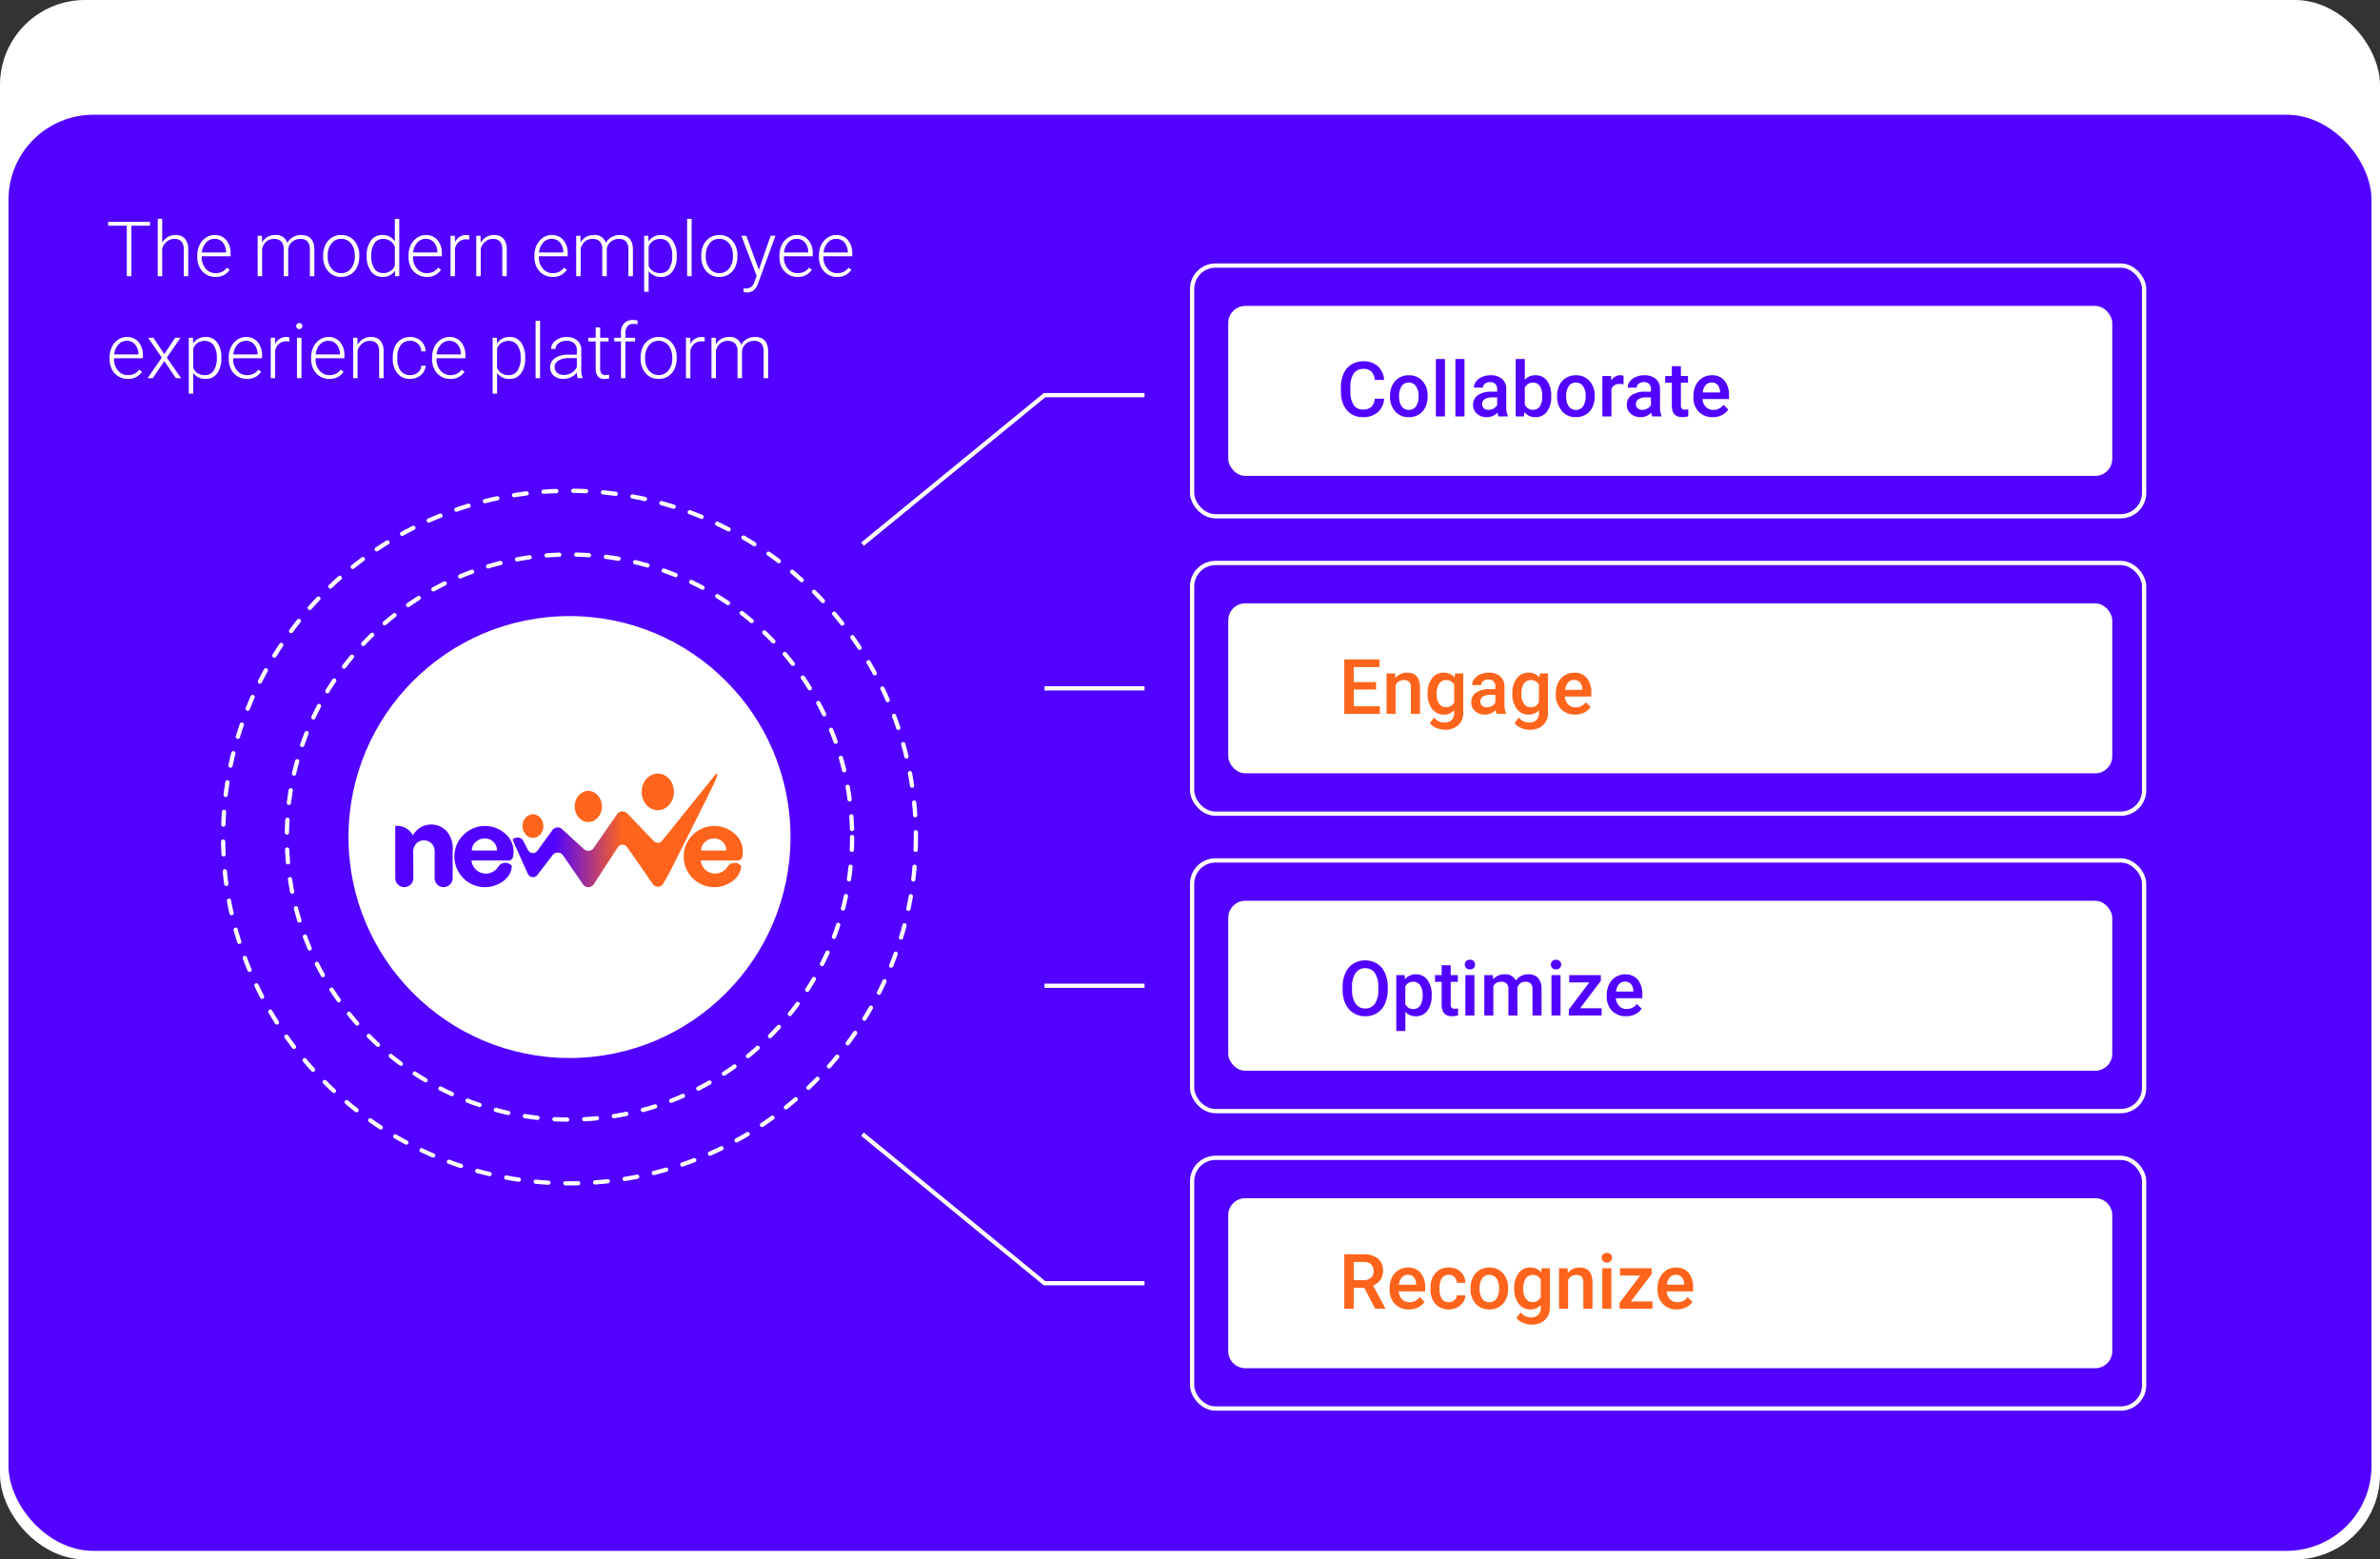 <svg xmlns="http://www.w3.org/2000/svg" xmlns:xlink="http://www.w3.org/1999/xlink" width="560" height="367" viewBox="0 0 560 367">
  <rect x="0" y="0" width="560" height="367" fill="#333333" stroke="none"/>
  <defs>
    <linearGradient id="linear-gradient" x1="0.201" y1="1" x2="0.528" y2="1" gradientUnits="objectBoundingBox">
      <stop offset="0" stop-color="#5203ff"/>
      <stop offset="1" stop-color="#fe641b"/>
    </linearGradient>
  </defs>
  <g id="upz_tabImg" transform="translate(-341 -1338)">
    <rect id="Rectangle_1072" data-name="Rectangle 1072" width="560" height="367" rx="20" transform="translate(341 1338)" fill="#fff"/>
    <rect id="Rectangle_109" data-name="Rectangle 109" width="556" height="338" rx="20" transform="translate(343 1365)" fill="#5203ff"/>
    <g id="Group_90" data-name="Group 90" transform="translate(543.931 1402)">
      <path id="Path_33" data-name="Path 33" d="M6882.931,1080.105l42.836-35.076H6949.3" transform="translate(-6882.931 -1016.029)" fill="none" stroke="#fff" stroke-width="1"/>
      <path id="Path_49" data-name="Path 49" d="M6882.932,1045.029l42.835,35.076H6949.3" transform="translate(-6882.932 -842.105)" fill="none" stroke="#fff" stroke-width="1"/>
      <path id="Path_35" data-name="Path 35" d="M6925.767,1158H6949.3" transform="translate(-6882.931 -1060)" fill="none" stroke="#fff" stroke-width="1"/>
      <path id="Path_36" data-name="Path 36" d="M6925.767,1158H6949.3" transform="translate(-6882.931 -990)" fill="none" stroke="#fff" stroke-width="1"/>
    </g>
    <g id="Group_96" data-name="Group 96" transform="translate(543.932 1405)">
      <g id="_1" data-name="1" transform="translate(0 15)">
        <g id="Rectangle_110" data-name="Rectangle 110" transform="translate(77.069 -20)" fill="none" stroke="#fff" stroke-linecap="round" stroke-linejoin="round" stroke-width="1">
          <rect width="225" height="60" rx="6" stroke="none"/>
          <rect x="0.5" y="0.5" width="224" height="59" rx="5.5" fill="none"/>
        </g>
        <rect id="Rectangle_114" data-name="Rectangle 114" width="208" height="40" rx="4" transform="translate(86.069 -10)" fill="#fff"/>
        <path id="Path_3115" data-name="Path 3115" d="M-35.314-4.166A4.621,4.621,0,0,1-36.826-.971,5.154,5.154,0,0,1-40.333.176a4.99,4.99,0,0,1-2.694-.725,4.759,4.759,0,0,1-1.8-2.061,7.438,7.438,0,0,1-.659-3.1v-1.2a7.491,7.491,0,0,1,.642-3.19A4.835,4.835,0,0,1-43-12.226a5.136,5.136,0,0,1,2.773-.747,4.946,4.946,0,0,1,3.41,1.147,4.793,4.793,0,0,1,1.5,3.248h-2.215a3.161,3.161,0,0,0-.8-1.991,2.658,2.658,0,0,0-1.894-.611,2.6,2.6,0,0,0-2.228,1.06,5.3,5.3,0,0,0-.8,3.11v1.135a5.62,5.62,0,0,0,.743,3.167,2.464,2.464,0,0,0,2.175,1.091,2.875,2.875,0,0,0,1.969-.589,3.071,3.071,0,0,0,.835-1.96Zm1.38-.677a5.607,5.607,0,0,1,.554-2.518,4.044,4.044,0,0,1,1.556-1.723,4.383,4.383,0,0,1,2.3-.6A4.154,4.154,0,0,1-26.4-8.446a4.874,4.874,0,0,1,1.3,3.287l.009.5a5.658,5.658,0,0,1-.541,2.514A4,4,0,0,1-27.18-.431,4.415,4.415,0,0,1-29.5.176a4.125,4.125,0,0,1-3.221-1.34,5.133,5.133,0,0,1-1.208-3.573Zm2.136.185a3.832,3.832,0,0,0,.606,2.3,1.971,1.971,0,0,0,1.688.831,1.95,1.95,0,0,0,1.683-.844,4.232,4.232,0,0,0,.6-2.47,3.782,3.782,0,0,0-.62-2.285,1.979,1.979,0,0,0-1.683-.844,1.96,1.96,0,0,0-1.661.831A4.152,4.152,0,0,0-31.8-4.658ZM-21.015,0H-23.15V-13.5h2.136Zm4.6,0h-2.136V-13.5h2.136Zm8.007,0a3.3,3.3,0,0,1-.246-.888,3.325,3.325,0,0,1-2.5,1.063,3.355,3.355,0,0,1-2.338-.817A2.615,2.615,0,0,1-14.4-2.663,2.7,2.7,0,0,1-13.267-5a5.473,5.473,0,0,1,3.23-.813h1.31v-.624a1.666,1.666,0,0,0-.413-1.182A1.638,1.638,0,0,0-10.4-8.06a1.881,1.881,0,0,0-1.2.365,1.129,1.129,0,0,0-.466.927h-2.136a2.37,2.37,0,0,1,.519-1.463A3.455,3.455,0,0,1-12.265-9.3a4.955,4.955,0,0,1,1.991-.387,3.99,3.99,0,0,1,2.663.839,2.993,2.993,0,0,1,1.02,2.36V-2.2a4.861,4.861,0,0,0,.36,2.048V0Zm-2.347-1.538a2.429,2.429,0,0,0,1.191-.308,2.055,2.055,0,0,0,.839-.826V-4.465H-9.879a3.148,3.148,0,0,0-1.784.413,1.338,1.338,0,0,0-.6,1.169,1.248,1.248,0,0,0,.409.98A1.583,1.583,0,0,0-10.758-1.538ZM3.99-4.658A5.712,5.712,0,0,1,3-1.134,3.221,3.221,0,0,1,.281.176a3.1,3.1,0,0,1-2.6-1.2L-2.426,0H-4.359V-13.5h2.136v4.9A3.091,3.091,0,0,1,.264-9.686,3.258,3.258,0,0,1,3-8.394,5.807,5.807,0,0,1,3.99-4.781ZM1.854-4.843a4.037,4.037,0,0,0-.545-2.32A1.815,1.815,0,0,0-.272-7.937,1.983,1.983,0,0,0-2.224-6.724V-2.8A2,2,0,0,0-.255-1.564a1.8,1.8,0,0,0,1.547-.747A3.912,3.912,0,0,0,1.854-4.57Zm3.524,0a5.607,5.607,0,0,1,.554-2.518A4.044,4.044,0,0,1,7.488-9.083a4.383,4.383,0,0,1,2.3-.6,4.154,4.154,0,0,1,3.125,1.239,4.874,4.874,0,0,1,1.3,3.287l.009.5a5.658,5.658,0,0,1-.541,2.514A4,4,0,0,1,12.133-.431,4.415,4.415,0,0,1,9.809.176a4.125,4.125,0,0,1-3.221-1.34A5.133,5.133,0,0,1,5.379-4.737Zm2.136.185a3.832,3.832,0,0,0,.606,2.3,1.971,1.971,0,0,0,1.688.831,1.95,1.95,0,0,0,1.683-.844,4.232,4.232,0,0,0,.6-2.47,3.782,3.782,0,0,0-.62-2.285,1.979,1.979,0,0,0-1.683-.844,1.96,1.96,0,0,0-1.661.831A4.152,4.152,0,0,0,7.515-4.658Zm13.491-2.9a5.285,5.285,0,0,0-.87-.07A1.959,1.959,0,0,0,18.158-6.5V0H16.022V-9.51h2.039l.053,1.063a2.406,2.406,0,0,1,2.145-1.239,2,2,0,0,1,.756.123ZM27.773,0a3.3,3.3,0,0,1-.246-.888,3.325,3.325,0,0,1-2.5,1.063,3.355,3.355,0,0,1-2.338-.817,2.615,2.615,0,0,1-.905-2.021A2.7,2.7,0,0,1,22.917-5a5.473,5.473,0,0,1,3.23-.813h1.31v-.624a1.666,1.666,0,0,0-.413-1.182,1.638,1.638,0,0,0-1.257-.444,1.881,1.881,0,0,0-1.2.365,1.129,1.129,0,0,0-.466.927H21.99a2.37,2.37,0,0,1,.519-1.463A3.455,3.455,0,0,1,23.919-9.3a4.955,4.955,0,0,1,1.991-.387,3.99,3.99,0,0,1,2.663.839,2.993,2.993,0,0,1,1.02,2.36V-2.2a4.861,4.861,0,0,0,.36,2.048V0ZM25.427-1.538a2.429,2.429,0,0,0,1.191-.308,2.055,2.055,0,0,0,.839-.826V-4.465H26.306a3.148,3.148,0,0,0-1.784.413,1.338,1.338,0,0,0-.6,1.169,1.248,1.248,0,0,0,.409.98A1.583,1.583,0,0,0,25.427-1.538Zm9.079-10.283V-9.51h1.679v1.582H34.506v5.309a1.169,1.169,0,0,0,.215.787,1,1,0,0,0,.769.242,3.29,3.29,0,0,0,.747-.088V-.026a5.26,5.26,0,0,1-1.406.2Q32.37.176,32.37-2.54V-7.928H30.806V-9.51H32.37v-2.312Zm7.5,12A4.419,4.419,0,0,1,38.711-1.1,4.639,4.639,0,0,1,37.45-4.509v-.264A5.706,5.706,0,0,1,38-7.317a4.181,4.181,0,0,1,1.542-1.745,4.078,4.078,0,0,1,2.215-.624,3.733,3.733,0,0,1,3,1.239,5.24,5.24,0,0,1,1.059,3.507v.861H39.6a2.856,2.856,0,0,0,.787,1.863,2.362,2.362,0,0,0,1.736.686,2.892,2.892,0,0,0,2.391-1.187l1.151,1.1A3.845,3.845,0,0,1,44.143-.294,4.774,4.774,0,0,1,42,.176Zm-.255-8.147a1.8,1.8,0,0,0-1.419.615,3.189,3.189,0,0,0-.69,1.714h4.069V-5.8a2.6,2.6,0,0,0-.571-1.622A1.785,1.785,0,0,0,41.748-7.972Z" transform="translate(158.068 16)" fill="#5203ff"/>
      </g>
      <g id="_2" data-name="2" transform="translate(0 85)">
        <g id="Rectangle_110-2" data-name="Rectangle 110" transform="translate(77.069 -20)" fill="none" stroke="#fff" stroke-linecap="round" stroke-linejoin="round" stroke-width="1">
          <rect width="225" height="60" rx="6" stroke="none"/>
          <rect x="0.5" y="0.5" width="224" height="59" rx="5.5" fill="none"/>
        </g>
        <rect id="Rectangle_114-2" data-name="Rectangle 114" width="208" height="40" rx="4" transform="translate(86.069 -10)" fill="#fff"/>
        <path id="Path_3116" data-name="Path 3116" d="M8.78-5.713H3.524v3.938H9.668V0H1.3V-12.8H9.606V-11H3.524v3.533H8.78Zm4.474-3.8.062,1.1a3.419,3.419,0,0,1,2.769-1.274q2.971,0,3.023,3.4V0H16.972V-6.161a1.958,1.958,0,0,0-.391-1.34A1.645,1.645,0,0,0,15.3-7.937a2.058,2.058,0,0,0-1.925,1.169V0H11.241V-9.51Zm7.655,4.685a5.562,5.562,0,0,1,1.042-3.538,3.343,3.343,0,0,1,2.764-1.323,3.132,3.132,0,0,1,2.558,1.134l.1-.958h1.925V-.29a3.832,3.832,0,0,1-1.165,2.953,4.436,4.436,0,0,1-3.142,1.081,5.064,5.064,0,0,1-2.043-.435,3.631,3.631,0,0,1-1.516-1.138L22.438.888a3.053,3.053,0,0,0,2.426,1.169,2.359,2.359,0,0,0,1.679-.576,2.206,2.206,0,0,0,.615-1.692V-.853A3.144,3.144,0,0,1,24.7.176a3.335,3.335,0,0,1-2.729-1.327A5.742,5.742,0,0,1,20.909-4.825Zm2.127.185a3.829,3.829,0,0,0,.584,2.254,1.879,1.879,0,0,0,1.622.822,2.055,2.055,0,0,0,1.916-1.107V-6.855a2.026,2.026,0,0,0-1.9-1.081,1.887,1.887,0,0,0-1.639.835A4.287,4.287,0,0,0,23.036-4.641ZM37.169,0a3.3,3.3,0,0,1-.246-.888,3.325,3.325,0,0,1-2.5,1.063,3.355,3.355,0,0,1-2.338-.817,2.615,2.615,0,0,1-.905-2.021A2.7,2.7,0,0,1,32.313-5a5.473,5.473,0,0,1,3.23-.813h1.31v-.624a1.666,1.666,0,0,0-.413-1.182,1.638,1.638,0,0,0-1.257-.444,1.881,1.881,0,0,0-1.2.365,1.129,1.129,0,0,0-.466.927H31.386A2.37,2.37,0,0,1,31.9-8.231,3.455,3.455,0,0,1,33.315-9.3a4.955,4.955,0,0,1,1.991-.387,3.99,3.99,0,0,1,2.663.839,2.993,2.993,0,0,1,1.02,2.36V-2.2a4.861,4.861,0,0,0,.36,2.048V0ZM34.822-1.538a2.429,2.429,0,0,0,1.191-.308,2.055,2.055,0,0,0,.839-.826V-4.465H35.7a3.148,3.148,0,0,0-1.784.413,1.338,1.338,0,0,0-.6,1.169,1.248,1.248,0,0,0,.409.98A1.583,1.583,0,0,0,34.822-1.538Zm6.029-3.287a5.562,5.562,0,0,1,1.042-3.538,3.343,3.343,0,0,1,2.764-1.323,3.132,3.132,0,0,1,2.558,1.134l.1-.958h1.925V-.29a3.832,3.832,0,0,1-1.165,2.953A4.436,4.436,0,0,1,44.93,3.744a5.064,5.064,0,0,1-2.043-.435A3.631,3.631,0,0,1,41.37,2.171L42.381.888a3.053,3.053,0,0,0,2.426,1.169,2.359,2.359,0,0,0,1.679-.576A2.206,2.206,0,0,0,47.1-.211V-.853A3.144,3.144,0,0,1,44.64.176a3.335,3.335,0,0,1-2.729-1.327A5.742,5.742,0,0,1,40.852-4.825Zm2.127.185a3.829,3.829,0,0,0,.584,2.254,1.879,1.879,0,0,0,1.622.822A2.055,2.055,0,0,0,47.1-2.672V-6.855a2.026,2.026,0,0,0-1.9-1.081,1.887,1.887,0,0,0-1.639.835A4.287,4.287,0,0,0,42.979-4.641ZM55.617.176A4.419,4.419,0,0,1,52.326-1.1a4.639,4.639,0,0,1-1.261-3.406v-.264a5.706,5.706,0,0,1,.549-2.544,4.181,4.181,0,0,1,1.542-1.745,4.078,4.078,0,0,1,2.215-.624,3.733,3.733,0,0,1,3,1.239,5.24,5.24,0,0,1,1.059,3.507v.861H53.218A2.856,2.856,0,0,0,54-2.215a2.362,2.362,0,0,0,1.736.686,2.892,2.892,0,0,0,2.391-1.187l1.151,1.1A3.845,3.845,0,0,1,57.757-.294,4.774,4.774,0,0,1,55.617.176Zm-.255-8.147a1.8,1.8,0,0,0-1.419.615,3.189,3.189,0,0,0-.69,1.714h4.069V-5.8a2.6,2.6,0,0,0-.571-1.622A1.785,1.785,0,0,0,55.362-7.972Z" transform="translate(112.068 16)" fill="#fe641b"/>
      </g>
      <g id="_3" data-name="3" transform="translate(0 155)">
        <g id="Rectangle_110-3" data-name="Rectangle 110" transform="translate(77.069 -20)" fill="none" stroke="#fff" stroke-linecap="round" stroke-linejoin="round" stroke-width="1">
          <rect width="225" height="60" rx="6" stroke="none"/>
          <rect x="0.5" y="0.5" width="224" height="59" rx="5.5" fill="none"/>
        </g>
        <rect id="Rectangle_114-3" data-name="Rectangle 114" width="208" height="40" rx="4" transform="translate(86.069 -10)" fill="#fff"/>
        <path id="Path_3117" data-name="Path 3117" d="M-24.473-6.064a7.851,7.851,0,0,1-.65,3.3,4.918,4.918,0,0,1-1.859,2.18,5.113,5.113,0,0,1-2.782.76,5.125,5.125,0,0,1-2.773-.76,4.993,4.993,0,0,1-1.881-2.167,7.606,7.606,0,0,1-.672-3.243v-.721a7.784,7.784,0,0,1,.664-3.3,4.987,4.987,0,0,1,1.872-2.193,5.1,5.1,0,0,1,2.773-.76,5.142,5.142,0,0,1,2.773.751,4.924,4.924,0,0,1,1.868,2.162,7.767,7.767,0,0,1,.668,3.283ZM-26.7-6.732a5.594,5.594,0,0,0-.8-3.261,2.631,2.631,0,0,0-2.281-1.134A2.623,2.623,0,0,0-32.036-10,5.486,5.486,0,0,0-32.867-6.8v.738A5.552,5.552,0,0,0-32.045-2.8a2.646,2.646,0,0,0,2.281,1.151,2.615,2.615,0,0,0,2.272-1.125,5.671,5.671,0,0,0,.8-3.287Zm12.56,2.074a5.662,5.662,0,0,1-1,3.52A3.209,3.209,0,0,1-17.829.176a3.23,3.23,0,0,1-2.5-1.028V3.656h-2.136V-9.51H-20.5l.088.967a3.137,3.137,0,0,1,2.558-1.143,3.242,3.242,0,0,1,2.729,1.3,5.813,5.813,0,0,1,.989,3.6Zm-2.127-.185A3.966,3.966,0,0,0-16.831-7.1a1.843,1.843,0,0,0-1.622-.835,1.965,1.965,0,0,0-1.881,1.081v4.219a1.983,1.983,0,0,0,1.9,1.107,1.841,1.841,0,0,0,1.6-.822A4.366,4.366,0,0,0-16.264-4.843Zm6.609-6.979V-9.51h1.679v1.582H-9.655v5.309a1.169,1.169,0,0,0,.215.787,1,1,0,0,0,.769.242,3.29,3.29,0,0,0,.747-.088V-.026a5.26,5.26,0,0,1-1.406.2q-2.461,0-2.461-2.716V-7.928h-1.564V-9.51h1.564v-2.312ZM-4.074,0H-6.209V-9.51h2.136ZM-6.341-11.979a1.133,1.133,0,0,1,.312-.817,1.179,1.179,0,0,1,.892-.325,1.193,1.193,0,0,1,.9.325,1.125,1.125,0,0,1,.316.817,1.1,1.1,0,0,1-.316.8,1.2,1.2,0,0,1-.9.321,1.188,1.188,0,0,1-.892-.321A1.107,1.107,0,0,1-6.341-11.979Zm6.6,2.47.062.993A3.422,3.422,0,0,1,3.063-9.686a2.629,2.629,0,0,1,2.61,1.459A3.373,3.373,0,0,1,8.591-9.686a2.965,2.965,0,0,1,2.342.87,3.831,3.831,0,0,1,.787,2.566V0H9.584V-6.187a1.891,1.891,0,0,0-.4-1.327,1.731,1.731,0,0,0-1.31-.422,1.778,1.778,0,0,0-1.191.391,2.063,2.063,0,0,0-.646,1.024L6.051,0H3.916V-6.258A1.523,1.523,0,0,0,2.2-7.937,1.88,1.88,0,0,0,.382-6.891V0H-1.753V-9.51ZM16.185,0H14.049V-9.51h2.136ZM13.917-11.979a1.133,1.133,0,0,1,.312-.817,1.179,1.179,0,0,1,.892-.325,1.193,1.193,0,0,1,.9.325,1.125,1.125,0,0,1,.316.817,1.1,1.1,0,0,1-.316.8,1.2,1.2,0,0,1-.9.321,1.188,1.188,0,0,1-.892-.321A1.107,1.107,0,0,1,13.917-11.979ZM20.791-1.705h5.063V0H18.136V-1.4l4.825-6.39H18.224V-9.51h7.444v1.354ZM31.61.176A4.419,4.419,0,0,1,28.318-1.1a4.639,4.639,0,0,1-1.261-3.406v-.264a5.706,5.706,0,0,1,.549-2.544,4.181,4.181,0,0,1,1.542-1.745,4.078,4.078,0,0,1,2.215-.624,3.733,3.733,0,0,1,3,1.239,5.24,5.24,0,0,1,1.059,3.507v.861H29.21A2.856,2.856,0,0,0,30-2.215a2.362,2.362,0,0,0,1.736.686,2.892,2.892,0,0,0,2.391-1.187l1.151,1.1A3.845,3.845,0,0,1,33.75-.294,4.774,4.774,0,0,1,31.61.176Zm-.255-8.147a1.8,1.8,0,0,0-1.419.615,3.189,3.189,0,0,0-.69,1.714h4.069V-5.8a2.6,2.6,0,0,0-.571-1.622A1.785,1.785,0,0,0,31.355-7.972Z" transform="translate(148.068 17)" fill="#5203ff"/>
      </g>
      <g id="_4" data-name="4" transform="translate(0 225)">
        <g id="Rectangle_110-4" data-name="Rectangle 110" transform="translate(77.069 -20)" fill="none" stroke="#fff" stroke-linecap="round" stroke-linejoin="round" stroke-width="1">
          <rect width="225" height="60" rx="6" stroke="none"/>
          <rect x="0.5" y="0.5" width="224" height="59" rx="5.5" fill="none"/>
        </g>
        <path id="Path_2941" data-name="Path 2941" d="M4,0H204a4,4,0,0,1,4,4V36a4,4,0,0,1-4,4H4a4,4,0,0,1-4-4V4A4,4,0,0,1,4,0Z" transform="translate(86.069 -10)" fill="#fff"/>
        <path id="Path_3118" data-name="Path 3118" d="M6-4.922H3.524V0H1.3V-12.8H5.8A5.235,5.235,0,0,1,9.22-11.8a3.516,3.516,0,0,1,1.2,2.876A3.6,3.6,0,0,1,9.8-6.776,3.943,3.943,0,0,1,8.077-5.443L10.951-.114V0H8.569ZM3.524-6.715H5.81a2.541,2.541,0,0,0,1.758-.567A1.977,1.977,0,0,0,8.2-8.833a2.1,2.1,0,0,0-.584-1.591A2.483,2.483,0,0,0,5.871-11H3.524ZM16.515.176A4.419,4.419,0,0,1,13.223-1.1a4.639,4.639,0,0,1-1.261-3.406v-.264a5.706,5.706,0,0,1,.549-2.544,4.181,4.181,0,0,1,1.542-1.745,4.078,4.078,0,0,1,2.215-.624,3.733,3.733,0,0,1,3,1.239,5.24,5.24,0,0,1,1.059,3.507v.861H14.115A2.856,2.856,0,0,0,14.9-2.215a2.362,2.362,0,0,0,1.736.686,2.892,2.892,0,0,0,2.391-1.187l1.151,1.1A3.845,3.845,0,0,1,18.655-.294,4.774,4.774,0,0,1,16.515.176ZM16.26-7.972a1.8,1.8,0,0,0-1.419.615,3.189,3.189,0,0,0-.69,1.714H18.22V-5.8a2.6,2.6,0,0,0-.571-1.622A1.785,1.785,0,0,0,16.26-7.972Zm9.633,6.442A1.931,1.931,0,0,0,27.22-2a1.591,1.591,0,0,0,.563-1.151h2.013a3.137,3.137,0,0,1-.554,1.657A3.632,3.632,0,0,1,27.835-.272a4.191,4.191,0,0,1-1.916.448,4.055,4.055,0,0,1-3.164-1.292,5.124,5.124,0,0,1-1.169-3.568V-4.9a5.039,5.039,0,0,1,1.16-3.476A4.018,4.018,0,0,1,25.91-9.686a3.907,3.907,0,0,1,2.764.989,3.542,3.542,0,0,1,1.121,2.6H27.782a1.956,1.956,0,0,0-.558-1.345,1.8,1.8,0,0,0-1.332-.527,1.879,1.879,0,0,0-1.6.751,3.834,3.834,0,0,0-.571,2.281V-4.6A3.9,3.9,0,0,0,24.28-2.29,1.878,1.878,0,0,0,25.893-1.529Zm5.115-3.313a5.607,5.607,0,0,1,.554-2.518,4.044,4.044,0,0,1,1.556-1.723,4.383,4.383,0,0,1,2.3-.6,4.154,4.154,0,0,1,3.125,1.239,4.874,4.874,0,0,1,1.3,3.287l.009.5a5.658,5.658,0,0,1-.541,2.514A4,4,0,0,1,37.762-.431a4.415,4.415,0,0,1-2.325.606,4.125,4.125,0,0,1-3.221-1.34,5.133,5.133,0,0,1-1.208-3.573Zm2.136.185a3.832,3.832,0,0,0,.606,2.3,1.971,1.971,0,0,0,1.688.831,1.95,1.95,0,0,0,1.683-.844,4.232,4.232,0,0,0,.6-2.47,3.782,3.782,0,0,0-.62-2.285,1.979,1.979,0,0,0-1.683-.844,1.96,1.96,0,0,0-1.661.831A4.152,4.152,0,0,0,33.144-4.658Zm8.139-.167a5.562,5.562,0,0,1,1.042-3.538,3.343,3.343,0,0,1,2.764-1.323,3.132,3.132,0,0,1,2.558,1.134l.1-.958h1.925V-.29A3.832,3.832,0,0,1,48.5,2.663,4.436,4.436,0,0,1,45.36,3.744a5.064,5.064,0,0,1-2.043-.435A3.631,3.631,0,0,1,41.8,2.171L42.812.888a3.053,3.053,0,0,0,2.426,1.169,2.359,2.359,0,0,0,1.679-.576,2.206,2.206,0,0,0,.615-1.692V-.853A3.144,3.144,0,0,1,45.07.176a3.335,3.335,0,0,1-2.729-1.327A5.742,5.742,0,0,1,41.282-4.825Zm2.127.185a3.829,3.829,0,0,0,.584,2.254,1.879,1.879,0,0,0,1.622.822,2.055,2.055,0,0,0,1.916-1.107V-6.855a2.026,2.026,0,0,0-1.9-1.081,1.887,1.887,0,0,0-1.639.835A4.287,4.287,0,0,0,43.409-4.641ZM53.842-9.51l.062,1.1a3.419,3.419,0,0,1,2.769-1.274q2.971,0,3.023,3.4V0H57.56V-6.161a1.958,1.958,0,0,0-.391-1.34,1.645,1.645,0,0,0-1.279-.435,2.058,2.058,0,0,0-1.925,1.169V0H51.829V-9.51ZM64.143,0H62.007V-9.51h2.136ZM61.875-11.979a1.133,1.133,0,0,1,.312-.817,1.179,1.179,0,0,1,.892-.325,1.193,1.193,0,0,1,.9.325,1.125,1.125,0,0,1,.316.817,1.1,1.1,0,0,1-.316.8,1.2,1.2,0,0,1-.9.321,1.188,1.188,0,0,1-.892-.321A1.107,1.107,0,0,1,61.875-11.979ZM68.748-1.705h5.063V0H66.094V-1.4l4.825-6.39H66.182V-9.51h7.444v1.354ZM79.567.176A4.419,4.419,0,0,1,76.276-1.1a4.639,4.639,0,0,1-1.261-3.406v-.264a5.706,5.706,0,0,1,.549-2.544,4.181,4.181,0,0,1,1.542-1.745,4.078,4.078,0,0,1,2.215-.624,3.733,3.733,0,0,1,3,1.239,5.24,5.24,0,0,1,1.059,3.507v.861H77.168a2.856,2.856,0,0,0,.787,1.863,2.362,2.362,0,0,0,1.736.686,2.892,2.892,0,0,0,2.391-1.187l1.151,1.1A3.845,3.845,0,0,1,81.708-.294,4.774,4.774,0,0,1,79.567.176Zm-.255-8.147a1.8,1.8,0,0,0-1.419.615,3.189,3.189,0,0,0-.69,1.714h4.069V-5.8A2.6,2.6,0,0,0,80.7-7.422,1.785,1.785,0,0,0,79.313-7.972Z" transform="translate(112.068 16)" fill="#fe641b"/>
      </g>
    </g>
    <g id="Group_91" data-name="Group 91" transform="translate(393 1453)">
      <g id="Ellipse_66" data-name="Ellipse 66" fill="none" stroke="#fff" stroke-linecap="round" stroke-linejoin="round" stroke-width="1" stroke-dasharray="3 4">
        <circle cx="82" cy="82" r="82" stroke="none"/>
        <circle cx="82" cy="82" r="81.5" fill="none"/>
      </g>
      <g id="Ellipse_65" data-name="Ellipse 65" transform="translate(15 15)" fill="none" stroke="#fff" stroke-linecap="round" stroke-linejoin="round" stroke-width="1" stroke-dasharray="3 4">
        <circle cx="67" cy="67" r="67" stroke="none"/>
        <circle cx="67" cy="67" r="66.5" fill="none"/>
      </g>
      <circle id="Ellipse_161" data-name="Ellipse 161" cx="61" cy="61" r="61" transform="translate(21 21)" fill="#5203ff"/>
      <circle id="Ellipse_64" data-name="Ellipse 64" cx="52" cy="52" r="52" transform="translate(30 30)" fill="#fff"/>
    </g>
    <path id="Path_3114" data-name="Path 3114" d="M10.3-11.883H5.915V0H4.834V-11.883H.457V-12.8H10.3ZM13.166-7.9A3.713,3.713,0,0,1,14.493-9.22a3.477,3.477,0,0,1,1.767-.466,2.853,2.853,0,0,1,2.276.861,3.885,3.885,0,0,1,.756,2.584V0H18.246V-6.249a2.905,2.905,0,0,0-.541-1.9A2.118,2.118,0,0,0,16-8.771a2.66,2.66,0,0,0-1.727.611,3.578,3.578,0,0,0-1.112,1.648V0H12.12V-13.5h1.046ZM25.682.176a4.128,4.128,0,0,1-2.193-.6,4.073,4.073,0,0,1-1.525-1.666,5.193,5.193,0,0,1-.545-2.4V-4.86a5.6,5.6,0,0,1,.532-2.47,4.23,4.23,0,0,1,1.481-1.727,3.653,3.653,0,0,1,2.057-.628A3.434,3.434,0,0,1,28.235-8.5a4.8,4.8,0,0,1,1.015,3.23v.589H22.465v.2a3.982,3.982,0,0,0,.927,2.694A2.95,2.95,0,0,0,25.726-.712a3.427,3.427,0,0,0,1.49-.308A3.3,3.3,0,0,0,28.389-2l.659.5A3.837,3.837,0,0,1,25.682.176Zm-.193-8.965a2.629,2.629,0,0,0-2,.87A4.02,4.02,0,0,0,22.5-5.581h5.7V-5.7a3.49,3.49,0,0,0-.782-2.232A2.424,2.424,0,0,0,25.488-8.789ZM36.633-9.51l.035,1.547a3.52,3.52,0,0,1,1.318-1.292,3.616,3.616,0,0,1,1.758-.431A2.668,2.668,0,0,1,42.6-7.84a3.57,3.57,0,0,1,1.362-1.367,3.774,3.774,0,0,1,1.881-.479q3.059,0,3.12,3.34V0H47.909V-6.267a2.835,2.835,0,0,0-.549-1.89A2.236,2.236,0,0,0,45.6-8.771a2.8,2.8,0,0,0-1.916.734,2.594,2.594,0,0,0-.87,1.745V0H41.757V-6.346a2.605,2.605,0,0,0-.576-1.824,2.291,2.291,0,0,0-1.745-.6,2.653,2.653,0,0,0-1.705.567,3.325,3.325,0,0,0-1.055,1.683V0H35.622V-9.51ZM51.047-4.9a5.6,5.6,0,0,1,.532-2.47,4.053,4.053,0,0,1,1.5-1.709,4.048,4.048,0,0,1,2.2-.611,3.912,3.912,0,0,1,3.076,1.332,5.131,5.131,0,0,1,1.178,3.529v.22a5.645,5.645,0,0,1-.532,2.483,3.97,3.97,0,0,1-1.5,1.7,4.109,4.109,0,0,1-2.206.6,3.915,3.915,0,0,1-3.072-1.332,5.119,5.119,0,0,1-1.182-3.529Zm1.055.29a4.315,4.315,0,0,0,.883,2.8A2.833,2.833,0,0,0,55.3-.712a2.824,2.824,0,0,0,2.307-1.094,4.457,4.457,0,0,0,.883-2.887v-.2a4.838,4.838,0,0,0-.4-2,3.249,3.249,0,0,0-1.134-1.4,2.9,2.9,0,0,0-1.67-.5,2.81,2.81,0,0,0-2.294,1.1A4.464,4.464,0,0,0,52.1-4.8Zm9.185-.237a5.732,5.732,0,0,1,.989-3.529A3.182,3.182,0,0,1,64.96-9.686,3.307,3.307,0,0,1,67.9-8.165V-13.5h1.046V0h-.984l-.044-1.266A3.4,3.4,0,0,1,64.942.176a3.171,3.171,0,0,1-2.65-1.323A5.761,5.761,0,0,1,61.286-4.72Zm1.063.185a4.959,4.959,0,0,0,.729,2.87,2.359,2.359,0,0,0,2.057,1.05A2.831,2.831,0,0,0,67.9-2.452V-6.917a2.81,2.81,0,0,0-2.742-1.854A2.388,2.388,0,0,0,63.088-7.73,5.3,5.3,0,0,0,62.35-4.658ZM75.393.176a4.128,4.128,0,0,1-2.193-.6,4.073,4.073,0,0,1-1.525-1.666,5.193,5.193,0,0,1-.545-2.4V-4.86a5.6,5.6,0,0,1,.532-2.47,4.23,4.23,0,0,1,1.481-1.727A3.653,3.653,0,0,1,75.2-9.686,3.434,3.434,0,0,1,77.946-8.5a4.8,4.8,0,0,1,1.015,3.23v.589H72.176v.2A3.982,3.982,0,0,0,73.1-1.789,2.95,2.95,0,0,0,75.437-.712a3.427,3.427,0,0,0,1.49-.308A3.3,3.3,0,0,0,78.1-2l.659.5A3.837,3.837,0,0,1,75.393.176ZM75.2-8.789a2.629,2.629,0,0,0-2,.87,4.02,4.02,0,0,0-.989,2.338h5.7V-5.7a3.49,3.49,0,0,0-.782-2.232A2.424,2.424,0,0,0,75.2-8.789Zm10.2.176a3.928,3.928,0,0,0-.712-.062,2.568,2.568,0,0,0-1.666.549,3.009,3.009,0,0,0-.971,1.6V0H81.009V-9.51h1.028L82.055-8a2.8,2.8,0,0,1,2.681-1.687,1.73,1.73,0,0,1,.694.114Zm2.663-.9L88.1-7.884a3.776,3.776,0,0,1,1.336-1.34A3.472,3.472,0,0,1,91.2-9.686a2.853,2.853,0,0,1,2.276.861,3.885,3.885,0,0,1,.756,2.584V0H93.19V-6.249a2.905,2.905,0,0,0-.541-1.9,2.118,2.118,0,0,0-1.7-.624,2.66,2.66,0,0,0-1.727.611A3.578,3.578,0,0,0,88.11-6.513V0H87.064V-9.51ZM105.012.176a4.128,4.128,0,0,1-2.193-.6,4.073,4.073,0,0,1-1.525-1.666,5.193,5.193,0,0,1-.545-2.4V-4.86a5.6,5.6,0,0,1,.532-2.47,4.23,4.23,0,0,1,1.481-1.727,3.653,3.653,0,0,1,2.057-.628A3.434,3.434,0,0,1,107.565-8.5a4.8,4.8,0,0,1,1.015,3.23v.589h-6.785v.2a3.982,3.982,0,0,0,.927,2.694,2.95,2.95,0,0,0,2.333,1.077,3.427,3.427,0,0,0,1.49-.308A3.3,3.3,0,0,0,107.719-2l.659.5A3.837,3.837,0,0,1,105.012.176Zm-.193-8.965a2.629,2.629,0,0,0-2,.87,4.02,4.02,0,0,0-.989,2.338h5.7V-5.7a3.49,3.49,0,0,0-.782-2.232A2.424,2.424,0,0,0,104.818-8.789Zm6.768-.721.035,1.547a3.52,3.52,0,0,1,1.318-1.292,3.616,3.616,0,0,1,1.758-.431,2.668,2.668,0,0,1,2.856,1.846,3.57,3.57,0,0,1,1.362-1.367,3.774,3.774,0,0,1,1.881-.479q3.059,0,3.12,3.34V0h-1.055V-6.267a2.835,2.835,0,0,0-.549-1.89,2.236,2.236,0,0,0-1.762-.615,2.8,2.8,0,0,0-1.916.734,2.594,2.594,0,0,0-.87,1.745V0H116.71V-6.346a2.605,2.605,0,0,0-.576-1.824,2.291,2.291,0,0,0-1.745-.6,2.653,2.653,0,0,0-1.705.567,3.325,3.325,0,0,0-1.055,1.683V0h-1.055V-9.51Zm22.641,4.852a5.727,5.727,0,0,1-.984,3.529A3.135,3.135,0,0,1,130.605.176,3.52,3.52,0,0,1,127.617-1.2V3.656h-1.046V-9.51h.976l.053,1.345a3.375,3.375,0,0,1,2.979-1.521,3.163,3.163,0,0,1,2.676,1.292,5.854,5.854,0,0,1,.971,3.586Zm-1.055-.185a4.891,4.891,0,0,0-.747-2.874,2.409,2.409,0,0,0-2.083-1.055,2.911,2.911,0,0,0-1.661.466,2.93,2.93,0,0,0-1.063,1.354v4.562A2.793,2.793,0,0,0,128.7-1.143a3.117,3.117,0,0,0,1.661.431,2.387,2.387,0,0,0,2.07-1.059A5.326,5.326,0,0,0,133.172-4.843ZM137.733,0h-1.055V-13.5h1.055Zm2.276-4.9a5.6,5.6,0,0,1,.532-2.47,4.053,4.053,0,0,1,1.5-1.709,4.048,4.048,0,0,1,2.2-.611,3.912,3.912,0,0,1,3.076,1.332A5.131,5.131,0,0,1,148.5-4.825v.22a5.645,5.645,0,0,1-.532,2.483,3.97,3.97,0,0,1-1.5,1.7,4.109,4.109,0,0,1-2.206.6,3.915,3.915,0,0,1-3.072-1.332,5.119,5.119,0,0,1-1.182-3.529Zm1.055.29a4.315,4.315,0,0,0,.883,2.8,2.833,2.833,0,0,0,2.316,1.094,2.824,2.824,0,0,0,2.307-1.094,4.457,4.457,0,0,0,.883-2.887v-.2a4.838,4.838,0,0,0-.4-2,3.249,3.249,0,0,0-1.134-1.4,2.9,2.9,0,0,0-1.67-.5,2.81,2.81,0,0,0-2.294,1.1,4.464,4.464,0,0,0-.888,2.887Zm12.489,3.094,2.777-8h1.134L153.4,1.617l-.211.492a2.554,2.554,0,0,1-2.417,1.731,2.95,2.95,0,0,1-.809-.123l-.009-.87.545.053a1.947,1.947,0,0,0,1.252-.382,2.9,2.9,0,0,0,.813-1.314l.466-1.283L149.449-9.51H150.6ZM162.659.176a4.128,4.128,0,0,1-2.193-.6,4.073,4.073,0,0,1-1.525-1.666,5.193,5.193,0,0,1-.545-2.4V-4.86a5.6,5.6,0,0,1,.532-2.47,4.23,4.23,0,0,1,1.481-1.727,3.653,3.653,0,0,1,2.057-.628A3.434,3.434,0,0,1,165.212-8.5a4.8,4.8,0,0,1,1.015,3.23v.589h-6.785v.2a3.982,3.982,0,0,0,.927,2.694A2.95,2.95,0,0,0,162.7-.712a3.427,3.427,0,0,0,1.49-.308A3.3,3.3,0,0,0,165.366-2l.659.5A3.837,3.837,0,0,1,162.659.176Zm-.193-8.965a2.629,2.629,0,0,0-2,.87,4.02,4.02,0,0,0-.989,2.338h5.7V-5.7a3.49,3.49,0,0,0-.782-2.232A2.424,2.424,0,0,0,162.466-8.789ZM171.958.176a4.128,4.128,0,0,1-2.193-.6,4.073,4.073,0,0,1-1.525-1.666,5.193,5.193,0,0,1-.545-2.4V-4.86a5.6,5.6,0,0,1,.532-2.47,4.23,4.23,0,0,1,1.481-1.727,3.653,3.653,0,0,1,2.057-.628A3.434,3.434,0,0,1,174.511-8.5a4.8,4.8,0,0,1,1.015,3.23v.589h-6.785v.2a3.982,3.982,0,0,0,.927,2.694A2.95,2.95,0,0,0,172-.712a3.427,3.427,0,0,0,1.49-.308A3.3,3.3,0,0,0,174.665-2l.659.5A3.837,3.837,0,0,1,171.958.176Zm-.193-8.965a2.629,2.629,0,0,0-2,.87,4.02,4.02,0,0,0-.989,2.338h5.7V-5.7a3.49,3.49,0,0,0-.782-2.232A2.424,2.424,0,0,0,171.765-8.789ZM5.054,24.176a4.128,4.128,0,0,1-2.193-.6,4.073,4.073,0,0,1-1.525-1.666,5.193,5.193,0,0,1-.545-2.4V19.14a5.6,5.6,0,0,1,.532-2.47A4.23,4.23,0,0,1,2.8,14.943a3.653,3.653,0,0,1,2.057-.628A3.434,3.434,0,0,1,7.607,15.5a4.8,4.8,0,0,1,1.015,3.23v.589H1.837v.2a3.982,3.982,0,0,0,.927,2.694A2.95,2.95,0,0,0,5.1,23.288a3.427,3.427,0,0,0,1.49-.308A3.3,3.3,0,0,0,7.761,22l.659.5A3.837,3.837,0,0,1,5.054,24.176ZM4.86,15.211a2.629,2.629,0,0,0-2,.87,4.02,4.02,0,0,0-.989,2.338h5.7V18.3a3.49,3.49,0,0,0-.782-2.232A2.424,2.424,0,0,0,4.86,15.211Zm8.8,3.138,2.566-3.858h1.248l-3.226,4.667L17.613,24H16.374l-2.707-4.025L10.96,24H9.721l3.357-4.843L9.853,14.49h1.239Zm13.412.993a5.727,5.727,0,0,1-.984,3.529,3.135,3.135,0,0,1-2.637,1.305A3.52,3.52,0,0,1,20.461,22.8v4.852H19.415V14.49h.976l.053,1.345a3.375,3.375,0,0,1,2.979-1.521A3.163,3.163,0,0,1,26.1,15.606a5.854,5.854,0,0,1,.971,3.586Zm-1.055-.185a4.891,4.891,0,0,0-.747-2.874,2.409,2.409,0,0,0-2.083-1.055,2.775,2.775,0,0,0-2.725,1.819v4.562a2.793,2.793,0,0,0,1.081,1.248,3.117,3.117,0,0,0,1.661.431,2.387,2.387,0,0,0,2.07-1.059A5.326,5.326,0,0,0,26.016,19.157Zm7.066,5.019a4.128,4.128,0,0,1-2.193-.6,4.073,4.073,0,0,1-1.525-1.666,5.193,5.193,0,0,1-.545-2.4V19.14a5.6,5.6,0,0,1,.532-2.47,4.23,4.23,0,0,1,1.481-1.727,3.653,3.653,0,0,1,2.057-.628A3.434,3.434,0,0,1,35.635,15.5a4.8,4.8,0,0,1,1.015,3.23v.589H29.865v.2a3.982,3.982,0,0,0,.927,2.694,2.95,2.95,0,0,0,2.333,1.077,3.427,3.427,0,0,0,1.49-.308A3.3,3.3,0,0,0,35.789,22l.659.5A3.837,3.837,0,0,1,33.082,24.176Zm-.193-8.965a2.629,2.629,0,0,0-2,.87,4.02,4.02,0,0,0-.989,2.338h5.7V18.3a3.49,3.49,0,0,0-.782-2.232A2.424,2.424,0,0,0,32.889,15.211Zm10.2.176a3.928,3.928,0,0,0-.712-.062,2.568,2.568,0,0,0-1.666.549,3.009,3.009,0,0,0-.971,1.6V24H38.7V14.49h1.028L39.744,16a2.8,2.8,0,0,1,2.681-1.687,1.73,1.73,0,0,1,.694.114ZM45.932,24H44.877V14.49h1.055ZM44.692,11.744a.705.705,0,0,1,.193-.5.69.69,0,0,1,.527-.205.7.7,0,0,1,.532.205.7.7,0,0,1,.2.5.682.682,0,0,1-.2.5.712.712,0,0,1-.532.2.7.7,0,0,1-.527-.2A.69.69,0,0,1,44.692,11.744Zm7.778,12.432a4.128,4.128,0,0,1-2.193-.6,4.073,4.073,0,0,1-1.525-1.666,5.193,5.193,0,0,1-.545-2.4V19.14a5.6,5.6,0,0,1,.532-2.47,4.23,4.23,0,0,1,1.481-1.727,3.653,3.653,0,0,1,2.057-.628A3.434,3.434,0,0,1,55.024,15.5a4.8,4.8,0,0,1,1.015,3.23v.589H49.254v.2a3.982,3.982,0,0,0,.927,2.694,2.95,2.95,0,0,0,2.333,1.077A3.427,3.427,0,0,0,54,22.98,3.3,3.3,0,0,0,55.178,22l.659.5A3.837,3.837,0,0,1,52.471,24.176Zm-.193-8.965a2.629,2.629,0,0,0-2,.87,4.02,4.02,0,0,0-.989,2.338h5.7V18.3a3.49,3.49,0,0,0-.782-2.232A2.424,2.424,0,0,0,52.277,15.211Zm6.812-.721.035,1.626a3.776,3.776,0,0,1,1.336-1.34,3.472,3.472,0,0,1,1.767-.461,2.853,2.853,0,0,1,2.276.861,3.885,3.885,0,0,1,.756,2.584V24H64.213V17.751a2.905,2.905,0,0,0-.541-1.9,2.118,2.118,0,0,0-1.7-.624,2.66,2.66,0,0,0-1.727.611,3.578,3.578,0,0,0-1.112,1.648V24H58.087V14.49Zm12.4,8.8a2.777,2.777,0,0,0,1.841-.62,2.181,2.181,0,0,0,.8-1.6h1.011a2.978,2.978,0,0,1-.545,1.586,3.414,3.414,0,0,1-1.332,1.121,4.013,4.013,0,0,1-1.78.4,3.674,3.674,0,0,1-2.966-1.3,5.259,5.259,0,0,1-1.094-3.5v-.316a5.945,5.945,0,0,1,.492-2.487,3.793,3.793,0,0,1,1.411-1.67,3.894,3.894,0,0,1,2.149-.589,3.667,3.667,0,0,1,2.58.932A3.4,3.4,0,0,1,75.146,17.7H74.136a2.545,2.545,0,0,0-2.654-2.487,2.622,2.622,0,0,0-2.21,1.028,4.653,4.653,0,0,0-.787,2.883v.308a4.549,4.549,0,0,0,.787,2.839A2.64,2.64,0,0,0,71.49,23.288Zm9.439.888a4.128,4.128,0,0,1-2.193-.6,4.073,4.073,0,0,1-1.525-1.666,5.193,5.193,0,0,1-.545-2.4V19.14a5.6,5.6,0,0,1,.532-2.47,4.23,4.23,0,0,1,1.481-1.727,3.653,3.653,0,0,1,2.057-.628A3.434,3.434,0,0,1,83.483,15.5a4.8,4.8,0,0,1,1.015,3.23v.589H77.713v.2a3.982,3.982,0,0,0,.927,2.694,2.95,2.95,0,0,0,2.333,1.077,3.427,3.427,0,0,0,1.49-.308A3.3,3.3,0,0,0,83.637,22l.659.5A3.837,3.837,0,0,1,80.93,24.176Zm-.193-8.965a2.629,2.629,0,0,0-2,.87,4.02,4.02,0,0,0-.989,2.338h5.7V18.3a3.49,3.49,0,0,0-.782-2.232A2.424,2.424,0,0,0,80.736,15.211Zm17.833,4.131a5.727,5.727,0,0,1-.984,3.529,3.135,3.135,0,0,1-2.637,1.305A3.52,3.52,0,0,1,91.96,22.8v4.852H90.914V14.49h.976l.053,1.345a3.375,3.375,0,0,1,2.979-1.521A3.163,3.163,0,0,1,97.6,15.606a5.854,5.854,0,0,1,.971,3.586Zm-1.055-.185a4.891,4.891,0,0,0-.747-2.874,2.409,2.409,0,0,0-2.083-1.055,2.775,2.775,0,0,0-2.725,1.819v4.562a2.793,2.793,0,0,0,1.081,1.248,3.117,3.117,0,0,0,1.661.431,2.387,2.387,0,0,0,2.07-1.059A5.326,5.326,0,0,0,97.515,19.157ZM102.076,24h-1.055V10.5h1.055Zm8.859,0a4.974,4.974,0,0,1-.2-1.327,3.668,3.668,0,0,1-1.411,1.112,4.32,4.32,0,0,1-1.815.391,3.188,3.188,0,0,1-2.219-.765,2.491,2.491,0,0,1-.848-1.934,2.545,2.545,0,0,1,1.156-2.2,5.553,5.553,0,0,1,3.221-.809h1.907V17.391a2.083,2.083,0,0,0-.628-1.6,2.6,2.6,0,0,0-1.833-.584,2.868,2.868,0,0,0-1.819.563,1.671,1.671,0,0,0-.721,1.354l-1.055-.009a2.446,2.446,0,0,1,1.055-1.964,4.061,4.061,0,0,1,2.593-.831,3.7,3.7,0,0,1,2.509.8,2.854,2.854,0,0,1,.945,2.219v4.5a5.581,5.581,0,0,0,.29,2.065V24Zm-3.3-.756a3.531,3.531,0,0,0,1.885-.51,3,3,0,0,0,1.208-1.362V19.28h-1.881a4.713,4.713,0,0,0-2.461.576,1.728,1.728,0,0,0-.888,1.534,1.7,1.7,0,0,0,.593,1.327A2.235,2.235,0,0,0,107.631,23.244Zm8.578-11.188V14.49h1.969v.861h-1.969V21.7a1.986,1.986,0,0,0,.286,1.179,1.107,1.107,0,0,0,.954.387,6.543,6.543,0,0,0,.853-.088l.044.854a3.438,3.438,0,0,1-1.125.148,1.876,1.876,0,0,1-1.573-.628,2.958,2.958,0,0,1-.492-1.85V15.352h-1.749V14.49h1.749V12.056ZM121.113,24V15.352H119.54V14.49h1.573V13.339a3.13,3.13,0,0,1,.743-2.241,2.717,2.717,0,0,1,2.07-.782,4.051,4.051,0,0,1,1.116.148l-.079.871a4.1,4.1,0,0,0-.958-.105,1.72,1.72,0,0,0-1.354.542,2.234,2.234,0,0,0-.483,1.538V14.49h2.268v.861h-2.268V24Zm4.623-4.9a5.6,5.6,0,0,1,.532-2.47,3.994,3.994,0,0,1,3.7-2.32,3.912,3.912,0,0,1,3.076,1.332,5.131,5.131,0,0,1,1.178,3.529v.22a5.645,5.645,0,0,1-.532,2.483,3.97,3.97,0,0,1-1.5,1.7,4.109,4.109,0,0,1-2.206.6,3.915,3.915,0,0,1-3.072-1.332,5.119,5.119,0,0,1-1.182-3.529Zm1.055.29a4.315,4.315,0,0,0,.883,2.8,2.989,2.989,0,0,0,4.623,0,4.457,4.457,0,0,0,.883-2.887v-.2a4.838,4.838,0,0,0-.4-2,3.249,3.249,0,0,0-1.134-1.4,2.9,2.9,0,0,0-1.67-.5,2.81,2.81,0,0,0-2.294,1.1,4.464,4.464,0,0,0-.888,2.887Zm14-4.008a3.928,3.928,0,0,0-.712-.062,2.568,2.568,0,0,0-1.666.549,3.009,3.009,0,0,0-.971,1.6V24H136.4V14.49h1.028L137.443,16a2.8,2.8,0,0,1,2.681-1.687,1.73,1.73,0,0,1,.694.114Zm2.619-.9.035,1.547a3.52,3.52,0,0,1,1.318-1.292,3.616,3.616,0,0,1,1.758-.431,2.668,2.668,0,0,1,2.856,1.846,3.57,3.57,0,0,1,1.362-1.367,3.774,3.774,0,0,1,1.881-.479q3.059,0,3.12,3.34V24h-1.055V17.733a2.835,2.835,0,0,0-.549-1.89,2.236,2.236,0,0,0-1.762-.615,2.8,2.8,0,0,0-1.916.734,2.594,2.594,0,0,0-.87,1.745V24h-1.055V17.654a2.605,2.605,0,0,0-.576-1.824,2.291,2.291,0,0,0-1.745-.6,2.653,2.653,0,0,0-1.705.567,3.325,3.325,0,0,0-1.055,1.683V24H142.4V14.49Z" transform="translate(366 1403)" fill="#fff"/>
    <g id="upz_Logo" transform="translate(419.801 1597.3)">
      <path id="n" d="M33.958-265.948a2.132,2.132,0,0,1-2.088-2.223c0-11.688,0-12.178,0-12.178a4.194,4.194,0,0,1,4.144,2.216l.095-.162a4.953,4.953,0,0,1,1.552-1.6,4.849,4.849,0,0,1,2.4-.783,4.917,4.917,0,0,1,4.081,1.771,6.251,6.251,0,0,1,1.231,4.349v6.366a2.118,2.118,0,0,1-2.128,2.242,2.086,2.086,0,0,1-1.537-.662,2.149,2.149,0,0,1-.581-1.581l.011-6.169a2.589,2.589,0,0,0-.861-1.979,2.506,2.506,0,0,0-3.428.115,2.9,2.9,0,0,0-.759,2.257l.042,5.778A2.142,2.142,0,0,1,33.958-265.948Z" transform="translate(-17.668 215.436)" fill="#5203ff"/>
      <g id="mark" transform="translate(41.798 -77.269)">
        <path id="Path_2978" data-name="Path 2978" d="M4745.549-5384.573c1.316,2.5,1.318,2.5,1.318,2.5a1.3,1.3,0,0,0,1.113.677,1.3,1.3,0,0,0,1.063-.52c.029-.039,3.521-4.841,3.521-4.841a1.526,1.526,0,0,1,.862-.608,1.534,1.534,0,0,1,1.481.381c.11.1,5.082,4.642,5.082,4.642s.036.034.1.087a1.541,1.541,0,0,0,1.08.314,1.55,1.55,0,0,0,1.14-.675s5.446-7.851,5.446-7.851a1.546,1.546,0,0,1,.2-.253,1.538,1.538,0,0,1,1.8-.309,1.607,1.607,0,0,1,.427.313c0-.039,6.29,6.533,6.29,6.533a1.28,1.28,0,0,0,1,.382,1.3,1.3,0,0,0,.988-.551c.119-.19,12.037-14.955,12.037-14.955s1.813-2.367.385.939c.165-.035-10.916,21.9-10.916,21.9l-1.332,2.3a1.473,1.473,0,0,1-1.067.689,1.441,1.441,0,0,1-1.361-.615c-4.351-6.355-6.073-8.716-6.073-8.716s0,0-.011-.015a1.306,1.306,0,0,0-.938-.53,1.3,1.3,0,0,0-.674.121,1.3,1.3,0,0,0-.537.479c-.054.086-5.681,8.743-5.681,8.743a1.555,1.555,0,0,1-1.329.64,1.535,1.535,0,0,1-1.119-.563s-4.73-6.889-4.73-6.889a1.531,1.531,0,0,0-.458-.439,1.537,1.537,0,0,0-.84-.235,1.556,1.556,0,0,0-1.256.679l-3.533,4.608a1.3,1.3,0,0,1-1.095.489,1.288,1.288,0,0,1-1.028-.62c-.157-.19-3.691-8.232-3.691-8.232A1.7,1.7,0,0,1,4745.549-5384.573Z" transform="translate(-4743.207 5400.129)" stroke="rgba(0,0,0,0)" stroke-miterlimit="10" stroke-width="1" fill="url(#linear-gradient)"/>
        <ellipse id="Ellipse_4" data-name="Ellipse 4" cx="2.451" cy="2.779" rx="2.451" ry="2.779" transform="translate(2.347 9.608)" fill="#fe641b"/>
        <ellipse id="Ellipse_3" data-name="Ellipse 3" cx="3.209" cy="3.664" rx="3.209" ry="3.664" transform="translate(14.617 4.106)" fill="#fe641b"/>
        <ellipse id="Ellipse_19" data-name="Ellipse 19" cx="3.787" cy="4.314" rx="3.787" ry="4.314" transform="translate(30.388 0.025)" fill="#fe641b"/>
      </g>
      <path id="_2e" data-name="2e" d="M54.84-227.1a7.083,7.083,0,0,1-3.992-.815,7.047,7.047,0,0,1-2.717-2.527,7.064,7.064,0,0,1-1.1-3.8,6.955,6.955,0,0,1,1.063-3.8,7.352,7.352,0,0,1,2.529-2.468,7.2,7.2,0,0,1,3.655-.963,7.223,7.223,0,0,1,4.866,1.948,5.469,5.469,0,0,1,1.77,4.564c0,.712-.252,1.607-1.132,1.607H51.05a3.408,3.408,0,0,0,1.314,2.39,3.426,3.426,0,0,0,2.243.7,3.539,3.539,0,0,0,2.759-1.638,1.983,1.983,0,0,1,3.168-.2,4.379,4.379,0,0,1-.753,2.328,5.7,5.7,0,0,1-2.18,1.847A7.248,7.248,0,0,1,54.84-227.1ZM54.1-238.535a3.064,3.064,0,0,0-1.907.694,2.66,2.66,0,0,0-1.063,2.148l5.932-.009A2.838,2.838,0,0,0,54.1-238.535Z" transform="translate(35.047 176.566)" fill="#fe641b"/>
      <path id="_1e" data-name="1e" d="M54.84-227.1a7.083,7.083,0,0,1-3.992-.815,7.047,7.047,0,0,1-2.717-2.527,7.064,7.064,0,0,1-1.1-3.8,6.955,6.955,0,0,1,1.063-3.8,7.352,7.352,0,0,1,2.529-2.468,7.2,7.2,0,0,1,3.655-.963,7.223,7.223,0,0,1,4.866,1.948,5.469,5.469,0,0,1,1.77,4.564c0,.712-.252,1.607-1.132,1.607H51.05a3.408,3.408,0,0,0,1.314,2.39,3.426,3.426,0,0,0,2.243.7,3.539,3.539,0,0,0,2.759-1.638,1.983,1.983,0,0,1,3.168-.2,4.379,4.379,0,0,1-.753,2.328,5.7,5.7,0,0,1-2.18,1.847A7.248,7.248,0,0,1,54.84-227.1ZM54.1-238.535a3.064,3.064,0,0,0-1.907.694,2.66,2.66,0,0,0-1.063,2.148l5.932-.009A2.838,2.838,0,0,0,54.1-238.535Z" transform="translate(-18.909 176.566)" fill="#5203ff"/>
    </g>
  </g>
</svg>
